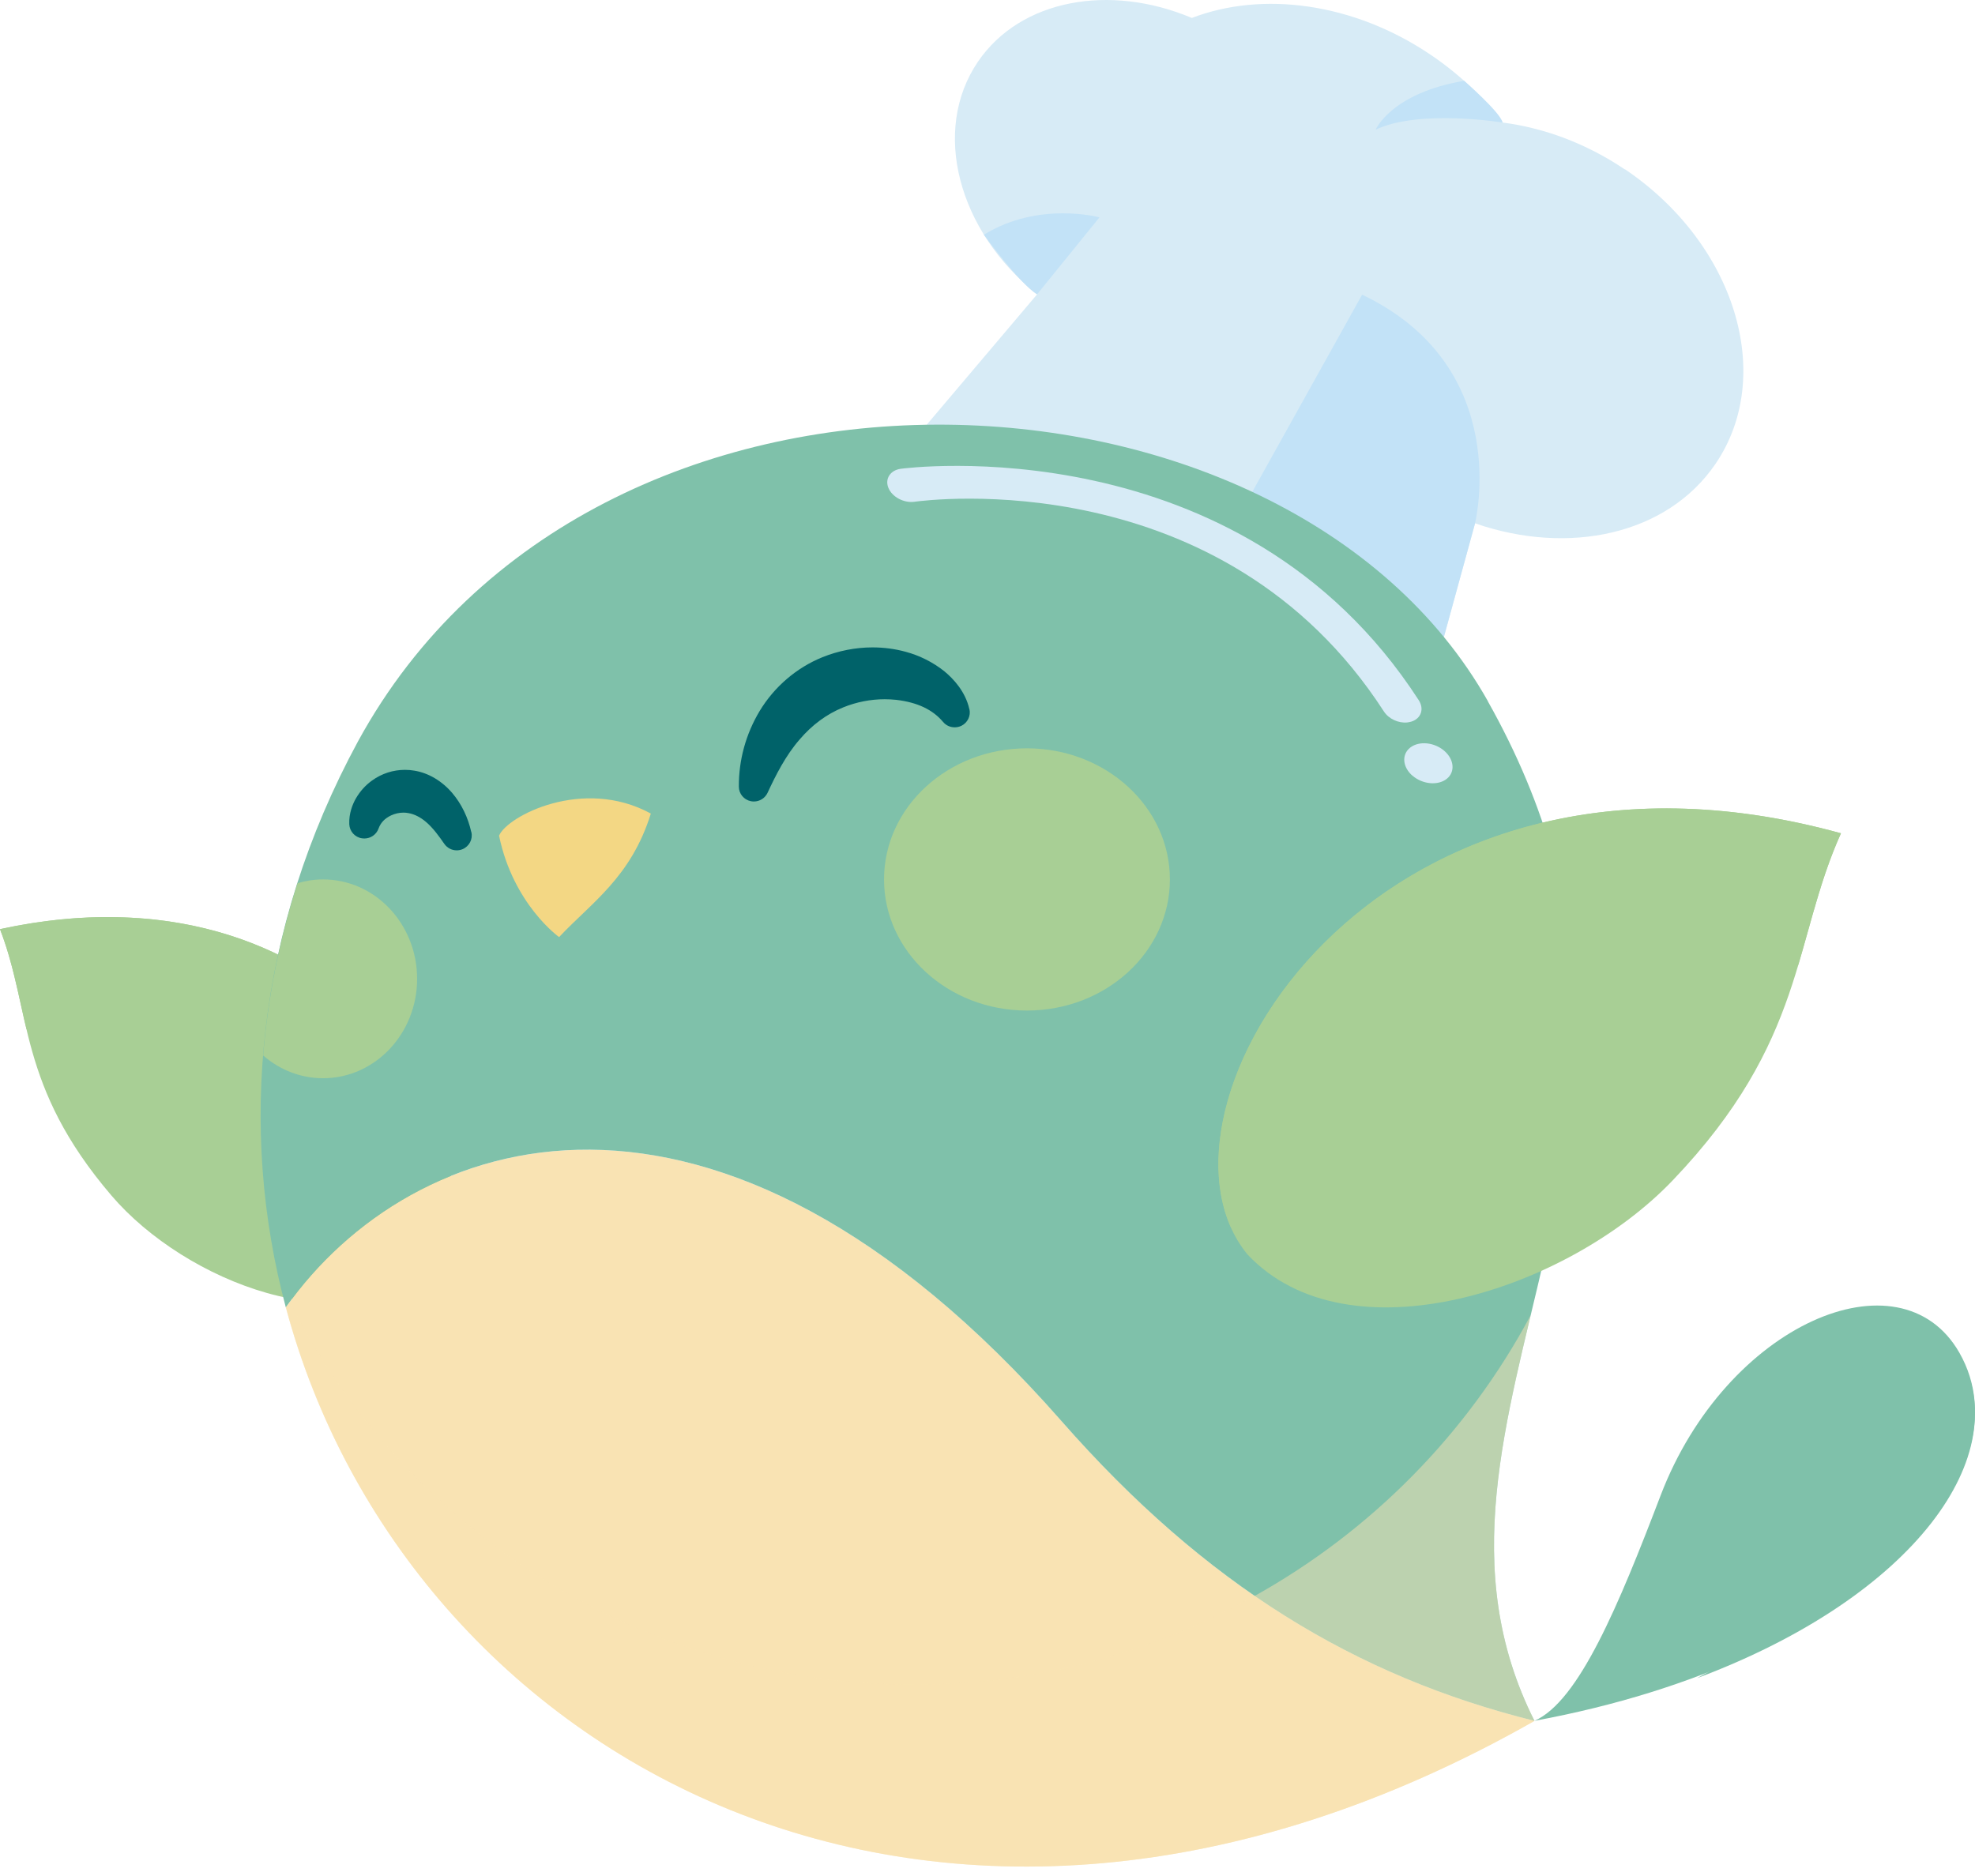 <svg xmlns="http://www.w3.org/2000/svg" fill="none" viewBox="0 0 80 76" height="76" width="80">
<path fill="#D7EBF6" d="M65.814 6.862C64.242 5.801 62.528 5.178 60.865 4.964C60.092 3.942 59.114 3.004 57.951 2.219C54.805 0.094 51.114 -0.364 48.278 0.727C44.953 -0.675 41.338 -0.029 39.616 2.495C37.716 5.282 38.805 9.364 42.012 11.921L32.262 23.44L55.792 35.637L59.75 21.201C63.551 22.518 67.532 21.662 69.488 18.793C71.926 15.214 70.283 9.87 65.82 6.856L65.814 6.862Z"></path>
<path fill="#C2E2F7" d="M59.746 21.208C59.746 21.208 61.34 14.877 55.175 11.938L49.35 22.395L58.484 25.809L59.746 21.208Z"></path>
<path fill="#C2E2F7" d="M42.008 11.924L44.535 8.806C44.535 8.806 42.077 8.134 39.853 9.51C39.853 9.51 41.317 11.515 42.008 11.924Z"></path>
<path fill="#C2E2F7" d="M60.864 4.964C60.864 4.964 57.496 4.412 55.723 5.253C55.723 5.253 56.345 3.776 59.305 3.273C59.305 3.273 60.769 4.545 60.864 4.961V4.964Z"></path>
<path fill="#A8CF95" d="M17.275 51.383C21.047 47.262 14.377 34.511 0 37.642C1.288 40.974 0.701 43.972 4.515 48.434C7.514 51.945 14.041 54.462 17.271 51.38L17.275 51.383Z"></path>
<g style="mix-blend-mode:multiply">
<path fill="#A8CF95" d="M1.073 41.695C10.592 40.186 16.463 45.767 17.816 50.592C20.254 45.851 13.552 34.69 0 37.642C0.528 39.008 0.743 40.319 1.073 41.692V41.695Z"></path>
</g>
<path fill="#F9E3B3" d="M43.003 57.574C28.93 41.542 16.627 45.815 11.58 52.963C16.418 71.069 37.826 83.545 62.159 69.716C54.925 67.912 48.845 64.229 43.003 57.574Z"></path>
<path fill="#7FC1AA" d="M60.272 28.411C52.07 13.836 24.047 12.561 14.505 30.027C10.345 37.697 9.657 45.774 11.577 52.964C16.624 45.816 28.927 41.539 43.001 57.575C48.843 64.23 54.922 67.912 62.156 69.716C55.959 57.412 70.039 45.777 60.269 28.414L60.272 28.411Z"></path>
<path fill="#7FC1AA" d="M62.158 69.713C75.43 67.263 82.191 59.732 79.365 54.797C76.975 50.621 69.92 53.639 67.267 60.579C65.571 65.021 63.958 68.918 62.158 69.713Z"></path>
<g style="mix-blend-mode:multiply">
<path fill="#7FC1AA" d="M79.365 54.868C77.905 52.315 74.7 52.454 71.822 54.534C73.634 54.207 75.241 54.736 76.144 56.299C78.11 59.71 75.271 64.47 68.744 67.984C77.572 64.674 81.677 58.905 79.362 54.868H79.365Z"></path>
</g>
<path fill="#A8CF95" d="M35.809 35.627C35.809 38.56 38.4 40.939 41.598 40.939C44.796 40.939 47.388 38.56 47.388 35.627C47.388 32.694 44.796 30.316 41.598 30.316C38.4 30.316 35.809 32.694 35.809 35.627Z"></path>
<path fill="#A8CF95" d="M16.896 39.654C16.896 37.431 15.192 35.627 13.086 35.627C12.727 35.627 12.381 35.682 12.052 35.78C11.306 38.109 10.846 40.449 10.66 42.759C11.319 43.333 12.163 43.681 13.086 43.681C15.188 43.681 16.896 41.877 16.896 39.654Z"></path>
<path fill="#F3D784" d="M26.363 32.959C23.618 31.46 20.541 33.063 20.215 33.855C20.792 36.645 22.647 37.963 22.647 37.963C23.944 36.577 25.558 35.549 26.363 32.959Z"></path>
<path fill="#006269" d="M39.264 28.726C39.105 28.018 38.626 27.502 38.244 27.188C37.794 26.831 37.256 26.558 36.689 26.406C36.255 26.286 35.799 26.227 35.34 26.227C34.652 26.227 33.951 26.367 33.318 26.623C32.265 27.048 31.362 27.824 30.769 28.807C30.212 29.735 29.921 30.793 29.928 31.87C29.928 32.152 30.13 32.399 30.41 32.457C30.453 32.467 30.495 32.47 30.538 32.47C30.772 32.47 30.991 32.334 31.092 32.116C31.418 31.412 31.825 30.604 32.389 29.959C32.891 29.368 33.488 28.927 34.156 28.657C34.687 28.44 35.268 28.327 35.835 28.327C35.992 28.327 36.151 28.336 36.304 28.352C37.158 28.453 37.778 28.745 38.202 29.248C38.322 29.391 38.492 29.465 38.671 29.465C38.763 29.465 38.854 29.446 38.942 29.404C39.193 29.28 39.33 29.002 39.268 28.729L39.264 28.726Z"></path>
<path fill="#006269" d="M19.09 33.709C18.957 33.112 18.693 32.567 18.321 32.129C17.904 31.639 17.359 31.315 16.789 31.221C16.662 31.198 16.531 31.188 16.404 31.188C15.925 31.188 15.462 31.337 15.071 31.62C14.816 31.801 14.591 32.045 14.419 32.34C14.282 32.577 14.129 32.953 14.148 33.391C14.161 33.68 14.376 33.92 14.663 33.962C14.693 33.966 14.725 33.969 14.758 33.969C15.012 33.969 15.243 33.813 15.332 33.57C15.42 33.326 15.583 33.158 15.84 33.034C16 32.96 16.169 32.921 16.342 32.921C16.411 32.921 16.476 32.927 16.541 32.94C16.779 32.979 17.027 33.103 17.258 33.3C17.539 33.537 17.799 33.898 17.995 34.183C18.112 34.352 18.301 34.449 18.5 34.449C18.582 34.449 18.663 34.433 18.741 34.4C19.009 34.284 19.159 33.995 19.094 33.713L19.09 33.709Z"></path>
<path fill="#A8CF95" d="M50.527 50.816C45.8 45.047 55.632 28.531 74.57 33.758C72.61 38.109 73.168 42.152 67.753 47.821C63.492 52.282 54.609 55.16 50.527 50.816Z"></path>
<g style="mix-blend-mode:multiply">
<path fill="#A8CF95" d="M72.842 39.083C60.262 36.373 52.02 43.385 49.862 49.722C46.964 43.226 56.718 28.833 74.57 33.758C73.768 35.543 73.383 37.272 72.842 39.083Z"></path>
</g>
<path fill="#D7EBF6" d="M57.002 29.268C56.647 29.303 56.252 29.125 56.057 28.823C49.511 18.7 37.543 20.257 37.035 20.328C36.614 20.384 36.141 20.137 35.988 19.77C35.835 19.404 36.056 19.053 36.48 18.992C36.614 18.972 50.228 17.168 57.468 28.366C57.696 28.719 57.566 29.105 57.175 29.232C57.119 29.248 57.061 29.261 57.002 29.268Z"></path>
<path fill="#D7EBF6" d="M57.217 31.429C56.809 31.078 56.767 30.566 57.122 30.287C57.477 30.008 58.093 30.066 58.501 30.416C58.908 30.767 58.951 31.279 58.599 31.555C58.243 31.834 57.624 31.776 57.217 31.426V31.429Z"></path>
<g opacity="0.5" style="mix-blend-mode:multiply">
<path fill="#F9E3B3" d="M62.002 53.281C59.426 58.109 55.514 62.036 50.823 64.654C45.389 67.688 38.918 68.966 32.297 67.853C23.071 66.302 15.648 60.468 11.733 52.746C11.681 52.817 11.628 52.889 11.576 52.963C16.414 71.069 37.822 83.545 62.155 69.716C59.423 64.291 60.633 58.995 62.002 53.281Z"></path>
</g>
</svg>
